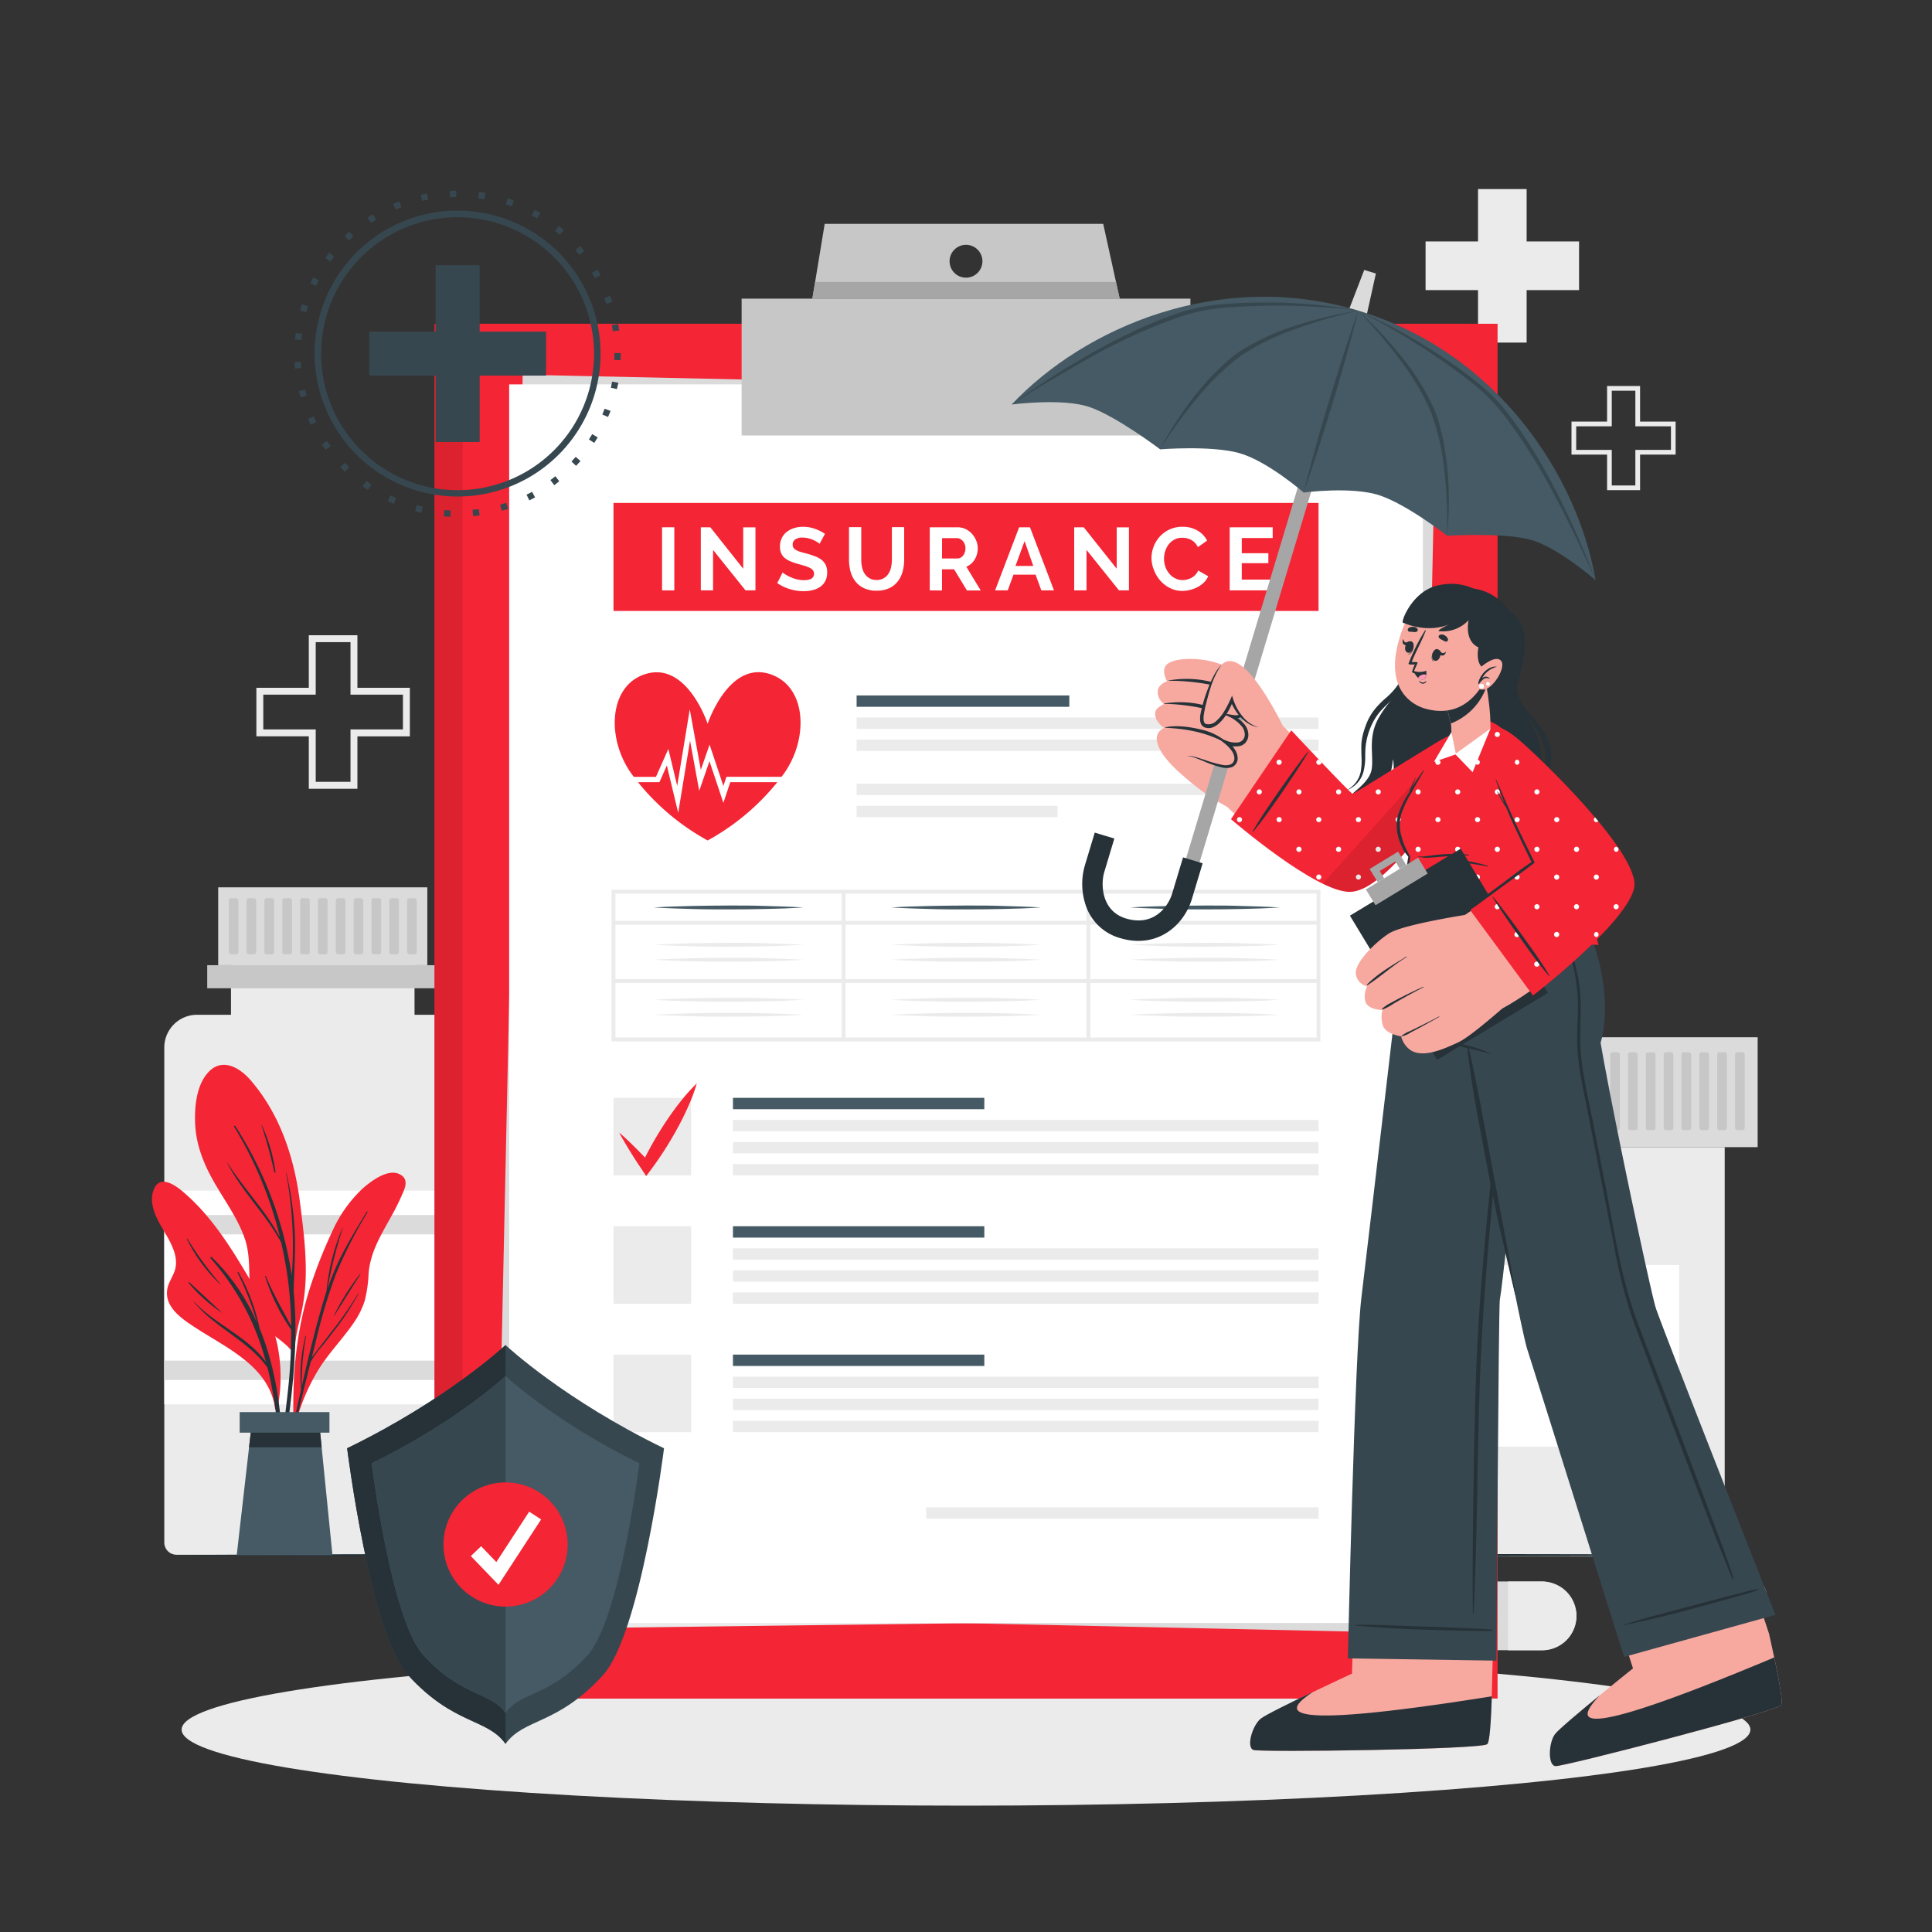 <svg xmlns="http://www.w3.org/2000/svg" viewBox="0 0 500 500"><rect x="0" y="0" width="500" height="500" fill="#333333" stroke="none"/><g id="freepik--background-complete--inject-28"><path d="M92.5,204.13H79.92V190.56H66.35V178H79.92V164.4H92.5V178h13.57v12.58H92.5Zm-10.79-1.79h9V188.77h13.57v-9H90.71V166.19h-9v13.58H68.14v9H81.71Z" style="fill:#ebebeb"></path><path d="M424.45,126.85h-8.54v-9.2H406.7v-8.54h9.21V99.9h8.54v9.21h9.2v8.54h-9.2Zm-7.33-1.21h6.11v-9.21h9.21v-6.1h-9.21v-9.21h-6.11v9.21h-9.2v6.1h9.2Z" style="fill:#ebebeb"></path><polygon points="408.66 62.49 408.66 75.08 395.09 75.08 395.09 88.66 382.51 88.66 382.51 75.08 368.94 75.08 368.94 62.49 382.51 62.49 382.51 48.93 395.09 48.93 395.09 62.49 408.66 62.49" style="fill:#ebebeb"></polygon><rect x="375.74" y="296.88" width="70.62" height="105.93" transform="translate(822.09 699.69) rotate(180)" style="fill:#ebebeb"></rect><rect x="367.21" y="268.44" width="87.67" height="28.44" transform="translate(822.09 565.32) rotate(180)" style="fill:#dbdbdb"></rect><rect x="449.04" y="272.32" width="2.49" height="20.16" rx="0.56" transform="translate(900.56 564.8) rotate(180)" style="fill:#c7c7c7"></rect><rect x="444.42" y="272.32" width="2.49" height="20.16" rx="0.56" transform="translate(891.33 564.8) rotate(180)" style="fill:#c7c7c7"></rect><rect x="439.81" y="272.32" width="2.49" height="20.16" rx="0.56" transform="translate(882.1 564.8) rotate(180)" style="fill:#c7c7c7"></rect><rect x="435.19" y="272.32" width="2.49" height="20.16" rx="0.56" transform="translate(872.87 564.8) rotate(180)" style="fill:#c7c7c7"></rect><rect x="430.57" y="272.32" width="2.49" height="20.16" rx="0.56" transform="translate(863.63 564.8) rotate(180)" style="fill:#c7c7c7"></rect><path d="M426.51,272.32h1.38a.56.56,0,0,1,.56.56v19a.56.56,0,0,1-.56.56h-1.38a.55.55,0,0,1-.55-.55v-19A.56.56,0,0,1,426.51,272.32Z" transform="translate(854.4 564.8) rotate(180)" style="fill:#c7c7c7"></path><rect x="421.34" y="272.32" width="2.49" height="20.16" rx="0.56" transform="translate(845.17 564.8) rotate(180)" style="fill:#c7c7c7"></rect><rect x="416.72" y="272.32" width="2.49" height="20.16" rx="0.56" transform="translate(835.93 564.8) rotate(180)" style="fill:#c7c7c7"></rect><path d="M412.66,272.32H414a.56.56,0,0,1,.56.56v19a.56.56,0,0,1-.56.56h-1.38a.55.55,0,0,1-.55-.55v-19A.56.56,0,0,1,412.66,272.32Z" transform="translate(826.7 564.8) rotate(180)" style="fill:#c7c7c7"></path><rect x="407.49" y="272.32" width="2.49" height="20.16" rx="0.56" transform="translate(817.47 564.8) rotate(180)" style="fill:#c7c7c7"></rect><rect x="402.88" y="272.32" width="2.49" height="20.16" rx="0.56" transform="translate(808.24 564.8) rotate(180)" style="fill:#c7c7c7"></rect><rect x="398.26" y="272.32" width="2.49" height="20.16" rx="0.56" transform="translate(799 564.8) rotate(180)" style="fill:#c7c7c7"></rect><rect x="393.64" y="272.32" width="2.49" height="20.16" rx="0.56" transform="translate(789.77 564.8) rotate(180)" style="fill:#c7c7c7"></rect><rect x="389.03" y="272.32" width="2.49" height="20.16" rx="0.56" transform="translate(780.54 564.8) rotate(180)" style="fill:#c7c7c7"></rect><rect x="384.41" y="272.32" width="2.49" height="20.16" rx="0.56" transform="translate(771.31 564.8) rotate(180)" style="fill:#c7c7c7"></rect><rect x="379.79" y="272.32" width="2.49" height="20.16" rx="0.56" transform="translate(762.07 564.8) rotate(180)" style="fill:#c7c7c7"></rect><rect x="375.18" y="272.32" width="2.49" height="20.16" rx="0.56" transform="translate(752.84 564.8) rotate(180)" style="fill:#c7c7c7"></rect><rect x="370.56" y="272.32" width="2.49" height="20.16" rx="0.56" transform="translate(743.61 564.8) rotate(180)" style="fill:#c7c7c7"></rect><rect x="387.54" y="327.37" width="47.01" height="47.01" transform="translate(822.09 701.75) rotate(180)" style="fill:#fff"></rect><path d="M457.48,414.59v0a8.88,8.88,0,0,0-8.89-8.87H431a8.88,8.88,0,0,0-8.9,8.87v0a8.91,8.91,0,0,0,8.9,8.9h17.61A8.9,8.9,0,0,0,457.48,414.59Z" style="fill:#dbdbdb"></path><path d="M457.48,414.59v0a8.88,8.88,0,0,0-8.89-8.87h-8.82v17.79h8.82A8.9,8.9,0,0,0,457.48,414.59Z" style="fill:#ebebeb"></path><path d="M347.4,400.38v0a8.89,8.89,0,0,0,8.89,8.87H373.9a8.89,8.89,0,0,0,8.9-8.87v0a8.9,8.9,0,0,0-8.9-8.89H356.29A8.9,8.9,0,0,0,347.4,400.38Z" style="fill:#dbdbdb"></path><path d="M347.4,400.38v0a8.89,8.89,0,0,0,8.89,8.87h8.82V391.49h-8.82A8.9,8.9,0,0,0,347.4,400.38Z" style="fill:#ebebeb"></path><path d="M327.41,404h0A8.89,8.89,0,0,0,340,404l12.46-12.46a8.89,8.89,0,0,0,0-12.56v0a8.92,8.92,0,0,0-12.58,0l-12.46,12.46A8.92,8.92,0,0,0,327.41,404Z" style="fill:#dbdbdb"></path><path d="M327.41,404h0A8.89,8.89,0,0,0,340,404l6.24-6.24-12.58-12.58-6.24,6.24A8.92,8.92,0,0,0,327.41,404Z" style="fill:#ebebeb"></path><rect x="372.56" y="409.28" width="35.4" height="17.79" rx="8.89" style="fill:#dbdbdb"></rect><path d="M408,418.17v0a8.88,8.88,0,0,0-8.89-8.87h-8.82v17.79h8.82A8.9,8.9,0,0,0,408,418.17Z" style="fill:#ebebeb"></path><path d="M45.69,262.61h75.69a3.17,3.17,0,0,1,3.17,3.17v128.1a8.48,8.48,0,0,1-8.48,8.48H51a8.48,8.48,0,0,1-8.48-8.48V265.79A3.17,3.17,0,0,1,45.69,262.61Z" transform="translate(167.07 664.98) rotate(180)" style="fill:#ebebeb"></path><rect x="59.79" y="244.88" width="47.5" height="21.76" transform="translate(167.07 511.52) rotate(180)" style="fill:#ebebeb"></rect><rect x="42.52" y="308.14" width="82.03" height="55.31" transform="translate(167.07 671.58) rotate(180)" style="fill:#fff"></rect><rect x="42.52" y="352.13" width="82.03" height="5.01" transform="translate(167.07 709.27) rotate(180)" style="fill:#dbdbdb"></rect><rect x="42.52" y="314.44" width="82.03" height="5.01" transform="translate(167.07 633.89) rotate(180)" style="fill:#dbdbdb"></rect><rect x="56.48" y="229.64" width="54.12" height="20.15" transform="translate(167.07 479.43) rotate(180)" style="fill:#dbdbdb"></rect><rect x="53.64" y="249.79" width="59.8" height="5.97" transform="translate(167.07 505.55) rotate(180)" style="fill:#c7c7c7"></rect><rect x="105.37" y="232.45" width="2.49" height="14.52" rx="0.56" transform="translate(213.23 479.43) rotate(180)" style="fill:#c7c7c7"></rect><rect x="100.76" y="232.45" width="2.49" height="14.52" rx="0.56" transform="translate(204 479.43) rotate(180)" style="fill:#c7c7c7"></rect><path d="M96.7,232.45h1.38a.55.55,0,0,1,.55.55v13.41a.56.56,0,0,1-.56.56H96.7a.56.56,0,0,1-.56-.56V233A.56.56,0,0,1,96.7,232.45Z" transform="translate(194.77 479.43) rotate(180)" style="fill:#c7c7c7"></path><rect x="91.52" y="232.45" width="2.49" height="14.52" rx="0.56" transform="translate(185.54 479.43) rotate(180)" style="fill:#c7c7c7"></rect><rect x="86.91" y="232.45" width="2.49" height="14.52" rx="0.56" transform="translate(176.3 479.43) rotate(180)" style="fill:#c7c7c7"></rect><path d="M82.85,232.45h1.38a.56.56,0,0,1,.56.56v13.41a.56.56,0,0,1-.56.56H82.85a.55.55,0,0,1-.55-.55V233A.56.56,0,0,1,82.85,232.45Z" transform="translate(167.07 479.43) rotate(180)" style="fill:#c7c7c7"></path><rect x="77.68" y="232.45" width="2.49" height="14.52" rx="0.56" transform="translate(157.84 479.43) rotate(180)" style="fill:#c7c7c7"></rect><rect x="73.06" y="232.45" width="2.49" height="14.52" rx="0.56" transform="translate(148.61 479.43) rotate(180)" style="fill:#c7c7c7"></rect><path d="M69,232.45h1.38a.56.56,0,0,1,.56.56v13.41a.56.56,0,0,1-.56.56H69a.55.55,0,0,1-.55-.55V233A.56.56,0,0,1,69,232.45Z" transform="translate(139.37 479.43) rotate(180)" style="fill:#c7c7c7"></path><rect x="63.83" y="232.45" width="2.49" height="14.52" rx="0.56" transform="translate(130.14 479.43) rotate(180)" style="fill:#c7c7c7"></rect><rect x="59.21" y="232.45" width="2.49" height="14.52" rx="0.56" transform="translate(120.91 479.43) rotate(180)" style="fill:#c7c7c7"></rect></g><g id="freepik--Shadow--inject-28"><ellipse cx="250" cy="447.62" rx="203" ry="19.68" style="fill:#ebebeb"></ellipse></g><g id="freepik--Floor--inject-28"><polygon points="36.47 402.48 89.85 402.24 143.23 402.15 250 401.98 356.77 402.15 410.15 402.23 463.53 402.48 410.15 402.72 356.77 402.81 250 402.98 143.23 402.81 89.85 402.72 36.47 402.48" style="fill:#263238"></polygon></g><g id="freepik--Clipboard--inject-28"><rect x="112.43" y="83.79" width="267.86" height="355.79" style="fill:#F42534"></rect><g style="opacity:0.1"><rect x="112.43" y="83.79" width="267.86" height="355.79"></rect></g><rect x="119.71" y="83.79" width="267.86" height="355.79" style="fill:#F42534"></rect><rect x="135.41" y="99.48" width="236.47" height="320.55" transform="translate(-3.29 3.25) rotate(-0.73)" style="fill:#ebebeb"></rect><rect x="89.73" y="141.52" width="320.55" height="236.47" transform="translate(-15.09 504.1) rotate(-88.76)" style="fill:#dbdbdb"></rect><rect x="131.77" y="99.48" width="236.47" height="320.55" style="fill:#fff"></rect><rect x="158.77" y="284.12" width="20.08" height="20.08" style="fill:#ebebeb"></rect><rect x="189.69" y="284.12" width="65.05" height="2.94" style="fill:#455a64"></rect><rect x="189.69" y="289.84" width="151.55" height="2.94" style="fill:#ebebeb"></rect><rect x="189.69" y="295.55" width="151.55" height="2.94" style="fill:#ebebeb"></rect><rect x="189.69" y="301.26" width="151.55" height="2.94" style="fill:#ebebeb"></rect><path d="M160.25,293.12c.74.62,1.44,1.26,2.14,1.92s1.37,1.32,2.06,2c1.35,1.33,2.65,2.71,3.94,4.1l-2.3.15a89.92,89.92,0,0,1,6.25-11c1.16-1.75,2.39-3.47,3.71-5.13a48,48,0,0,1,4.28-4.78,46.48,46.48,0,0,1-2.23,6q-1.29,2.91-2.81,5.67a91.3,91.3,0,0,1-6.8,10.64l-1.26,1.69-1-1.54c-1.07-1.57-2.11-3.15-3.1-4.77-.49-.82-1-1.62-1.47-2.45S160.68,294,160.25,293.12Z" style="fill:#F42534"></path><rect x="158.77" y="317.35" width="20.08" height="20.08" style="fill:#ebebeb"></rect><rect x="189.69" y="317.35" width="65.05" height="2.94" style="fill:#455a64"></rect><rect x="189.69" y="323.06" width="151.55" height="2.94" style="fill:#ebebeb"></rect><rect x="189.69" y="328.77" width="151.55" height="2.94" style="fill:#ebebeb"></rect><rect x="189.69" y="334.48" width="151.55" height="2.94" style="fill:#ebebeb"></rect><rect x="158.77" y="350.57" width="20.08" height="20.08" style="fill:#ebebeb"></rect><rect x="189.69" y="350.57" width="65.05" height="2.94" style="fill:#455a64"></rect><rect x="189.69" y="356.28" width="151.55" height="2.94" style="fill:#ebebeb"></rect><rect x="189.69" y="361.99" width="151.55" height="2.94" style="fill:#ebebeb"></rect><rect x="189.69" y="367.7" width="151.55" height="2.94" style="fill:#ebebeb"></rect><rect x="239.69" y="390.09" width="101.55" height="2.94" style="fill:#ebebeb"></rect><rect x="221.69" y="179.98" width="55.05" height="2.94" style="fill:#455a64"></rect><rect x="221.69" y="185.69" width="119.55" height="2.94" style="fill:#ebebeb"></rect><rect x="221.69" y="191.41" width="119.55" height="2.94" style="fill:#ebebeb"></rect><rect x="221.69" y="202.83" width="119.55" height="2.94" style="fill:#ebebeb"></rect><rect x="221.69" y="208.54" width="51.99" height="2.94" style="fill:#ebebeb"></rect><rect x="158.77" y="130.16" width="182.47" height="27.95" style="fill:#F42534"></rect><path d="M171.34,152.79V136.46h3.17v16.33Z" style="fill:#fff"></path><path d="M184.54,142.32v10.47h-3.17V136.46h2.46l8.51,10.72v-10.7h3.17v16.31h-2.57Z" style="fill:#fff"></path><path d="M212.1,140.74a3.85,3.85,0,0,0-.59-.44,7.61,7.61,0,0,0-1-.54,7.86,7.86,0,0,0-1.32-.45,5.88,5.88,0,0,0-1.45-.18,3.26,3.26,0,0,0-1.95.48,1.59,1.59,0,0,0-.65,1.36,1.37,1.37,0,0,0,.25.84,2.07,2.07,0,0,0,.7.58,5.7,5.7,0,0,0,1.16.46c.47.14,1,.29,1.62.44A20.66,20.66,0,0,1,211,144a5.73,5.73,0,0,1,1.66.92,3.94,3.94,0,0,1,1.05,1.32,4.5,4.5,0,0,1,.36,1.9,4.72,4.72,0,0,1-.49,2.24,4.24,4.24,0,0,1-1.34,1.51,5.83,5.83,0,0,1-1.93.84A10,10,0,0,1,208,153a12.25,12.25,0,0,1-3.63-.55,11.33,11.33,0,0,1-3.22-1.56l1.4-2.74a4.34,4.34,0,0,0,.75.54,13.49,13.49,0,0,0,1.28.67,9.72,9.72,0,0,0,1.63.56,7.54,7.54,0,0,0,1.84.23c1.75,0,2.62-.56,2.62-1.68a1.4,1.4,0,0,0-.3-.9,2.53,2.53,0,0,0-.85-.64,9.31,9.31,0,0,0-1.33-.51l-1.75-.5a15.82,15.82,0,0,1-2-.7,5.54,5.54,0,0,1-1.44-.9,3.25,3.25,0,0,1-.86-1.2,4,4,0,0,1-.29-1.62,5.05,5.05,0,0,1,.46-2.21,4.46,4.46,0,0,1,1.27-1.61,6,6,0,0,1,1.9-1,7.61,7.61,0,0,1,2.32-.34,9.07,9.07,0,0,1,3.18.54,12,12,0,0,1,2.53,1.28Z" style="fill:#fff"></path><path d="M226.81,150.1a3.5,3.5,0,0,0,3.14-1.66,4.79,4.79,0,0,0,.67-1.69,9.82,9.82,0,0,0,.2-2v-8.32H234v8.32a12.38,12.38,0,0,1-.4,3.16,7.2,7.2,0,0,1-1.27,2.57,6,6,0,0,1-2.22,1.75,7.46,7.46,0,0,1-3.24.64,7.28,7.28,0,0,1-3.32-.68,6.08,6.08,0,0,1-2.22-1.79,7.24,7.24,0,0,1-1.24-2.59,12.33,12.33,0,0,1-.37-3.06v-8.32h3.17v8.32a9.2,9.2,0,0,0,.2,2,5,5,0,0,0,.66,1.69,3.68,3.68,0,0,0,1.23,1.19A3.61,3.61,0,0,0,226.81,150.1Z" style="fill:#fff"></path><path d="M240.62,152.79V136.46h7.22a4.7,4.7,0,0,1,2.08.47,5.31,5.31,0,0,1,1.64,1.24,6.2,6.2,0,0,1,1.09,1.75,5.28,5.28,0,0,1,.39,2,5.41,5.41,0,0,1-.8,2.88,4.56,4.56,0,0,1-2.15,1.88l3.73,6.14h-3.57l-3.33-5.48h-3.13v5.48Zm3.17-8.26h4a1.7,1.7,0,0,0,.82-.21,1.93,1.93,0,0,0,.65-.56,3,3,0,0,0,.44-.84,3.47,3.47,0,0,0,.16-1,2.78,2.78,0,0,0-.19-1.06,2.69,2.69,0,0,0-.49-.84,2.2,2.2,0,0,0-.71-.55,1.87,1.87,0,0,0-.82-.2h-3.84Z" style="fill:#fff"></path><path d="M263.75,136.46h2.81l6.21,16.33H269.5L268,148.72h-5.71l-1.49,4.07h-3.27Zm3.66,10-2.25-6.42-2.35,6.42Z" style="fill:#fff"></path><path d="M281.19,142.32v10.47H278V136.46h2.47L289,147.18v-10.7h3.17v16.31h-2.58Z" style="fill:#fff"></path><path d="M298,144.51a8.5,8.5,0,0,1,.54-3,8.11,8.11,0,0,1,1.58-2.61,8,8,0,0,1,2.53-1.86,7.75,7.75,0,0,1,3.4-.71,7.48,7.48,0,0,1,3.9,1,6.32,6.32,0,0,1,2.45,2.58L310,141.61a3.93,3.93,0,0,0-.78-1.16,3.87,3.87,0,0,0-1-.75,4.4,4.4,0,0,0-1.1-.4,5,5,0,0,0-1.13-.13,4.18,4.18,0,0,0-2.08.49,4.58,4.58,0,0,0-1.47,1.25,5.46,5.46,0,0,0-.89,1.75,6.58,6.58,0,0,0-.3,1.94,6.35,6.35,0,0,0,.35,2.08,5.3,5.3,0,0,0,1,1.76,4.84,4.84,0,0,0,1.51,1.22,4.12,4.12,0,0,0,1.95.46,5.23,5.23,0,0,0,1.15-.14,4.28,4.28,0,0,0,1.14-.44,4,4,0,0,0,1-.77,3.55,3.55,0,0,0,.73-1.13l2.6,1.49a4.88,4.88,0,0,1-1.11,1.62,7.17,7.17,0,0,1-1.64,1.19,8.35,8.35,0,0,1-1.94.73,8.48,8.48,0,0,1-2,.26,7,7,0,0,1-3.2-.74,8.31,8.31,0,0,1-2.5-1.92,8.89,8.89,0,0,1-1.63-2.69A8.45,8.45,0,0,1,298,144.51Z" style="fill:#fff"></path><path d="M329.58,150v2.79H318.24V136.46h11.13v2.78h-8v3.93h6.88v2.58h-6.88V150Z" style="fill:#fff"></path><path d="M341.73,269.5H158.27V230.26H341.73Zm-182.46-1H340.73V231.26H159.27Z" style="fill:#ebebeb"></path><rect x="158.77" y="253.39" width="182.47" height="1" style="fill:#ebebeb"></rect><rect x="158.77" y="238.3" width="182.47" height="1" style="fill:#ebebeb"></rect><rect x="217.83" y="230.76" width="1" height="38.25" style="fill:#ebebeb"></rect><rect x="281.17" y="230.76" width="1" height="38.25" style="fill:#ebebeb"></rect><path d="M169.19,234.85c3.22-.2,6.45-.3,9.68-.38s6.45-.1,9.68-.12,6.45,0,9.68.12l4.84.14c1.61.08,3.22.13,4.84.24-1.62.12-3.23.17-4.84.25l-4.84.14c-3.23.09-6.46.1-9.68.11s-6.46,0-9.68-.11S172.41,235.06,169.19,234.85Z" style="fill:#455a64"></path><path d="M230.64,234.85c3.23-.2,6.45-.3,9.68-.38s6.45-.1,9.68-.12,6.45,0,9.68.12l4.84.14c1.61.08,3.23.13,4.84.24-1.61.12-3.23.17-4.84.25l-4.84.14c-3.23.09-6.45.1-9.68.11s-6.45,0-9.68-.11S233.87,235.06,230.64,234.85Z" style="fill:#455a64"></path><path d="M292.47,234.85c3.23-.2,6.46-.3,9.68-.38s6.46-.1,9.68-.12,6.46,0,9.68.12l4.84.14c1.62.08,3.23.13,4.84.24-1.61.12-3.22.17-4.84.25l-4.84.14c-3.22.09-6.45.1-9.68.11s-6.45,0-9.68-.11S295.7,235.06,292.47,234.85Z" style="fill:#455a64"></path><path d="M169.19,244.5c3.22-.2,6.45-.3,9.68-.38s6.45-.1,9.68-.12,6.45,0,9.68.12l4.84.14c1.61.08,3.22.13,4.84.24-1.62.12-3.23.16-4.84.25l-4.84.14c-3.23.09-6.46.1-9.68.11s-6.46,0-9.68-.11S172.41,244.71,169.19,244.5Z" style="fill:#ebebeb"></path><path d="M230.64,244.5c3.23-.2,6.45-.3,9.68-.38s6.45-.1,9.68-.12,6.45,0,9.68.12l4.84.14c1.61.08,3.23.13,4.84.24-1.61.12-3.23.16-4.84.25l-4.84.14c-3.23.09-6.45.1-9.68.11s-6.45,0-9.68-.11S233.87,244.71,230.64,244.5Z" style="fill:#ebebeb"></path><path d="M292.47,244.5c3.23-.2,6.46-.3,9.68-.38s6.46-.1,9.68-.12,6.46,0,9.68.12l4.84.14c1.62.08,3.23.13,4.84.24-1.61.12-3.22.16-4.84.25l-4.84.14c-3.22.09-6.45.1-9.68.11s-6.45,0-9.68-.11S295.7,244.71,292.47,244.5Z" style="fill:#ebebeb"></path><path d="M169.19,248.38c3.22-.2,6.45-.3,9.68-.38s6.45-.11,9.68-.12,6.45,0,9.68.12l4.84.14c1.61.08,3.22.13,4.84.24-1.62.12-3.23.16-4.84.25l-4.84.14c-3.23.09-6.46.1-9.68.11s-6.46,0-9.68-.12S172.41,248.59,169.19,248.38Z" style="fill:#ebebeb"></path><path d="M230.64,248.38c3.23-.2,6.45-.3,9.68-.38s6.45-.11,9.68-.12,6.45,0,9.68.12l4.84.14c1.61.08,3.23.13,4.84.24-1.61.12-3.23.16-4.84.25l-4.84.14c-3.23.09-6.45.1-9.68.11s-6.45,0-9.68-.12S233.87,248.59,230.64,248.38Z" style="fill:#ebebeb"></path><path d="M292.47,248.38c3.23-.2,6.46-.3,9.68-.38s6.46-.11,9.68-.12,6.46,0,9.68.12l4.84.14c1.62.08,3.23.13,4.84.24-1.61.12-3.22.16-4.84.25l-4.84.14c-3.22.09-6.45.1-9.68.11s-6.45,0-9.68-.12S295.7,248.59,292.47,248.38Z" style="fill:#ebebeb"></path><path d="M169.19,258.74c3.22-.2,6.45-.3,9.68-.38s6.45-.1,9.68-.12,6.45,0,9.68.12l4.84.14c1.61.08,3.22.13,4.84.24-1.62.12-3.23.16-4.84.25l-4.84.14c-3.23.09-6.46.1-9.68.11s-6.46,0-9.68-.11S172.41,259,169.19,258.74Z" style="fill:#ebebeb"></path><path d="M230.64,258.74c3.23-.2,6.45-.3,9.68-.38s6.45-.1,9.68-.12,6.45,0,9.68.12l4.84.14c1.61.08,3.23.13,4.84.24-1.61.12-3.23.16-4.84.25l-4.84.14c-3.23.09-6.45.1-9.68.11s-6.45,0-9.68-.11S233.87,259,230.64,258.74Z" style="fill:#ebebeb"></path><path d="M292.47,258.74c3.23-.2,6.46-.3,9.68-.38s6.46-.1,9.68-.12,6.46,0,9.68.12l4.84.14c1.62.08,3.23.13,4.84.24-1.61.12-3.22.16-4.84.25l-4.84.14c-3.22.09-6.45.1-9.68.11s-6.45,0-9.68-.11S295.7,259,292.47,258.74Z" style="fill:#ebebeb"></path><path d="M169.19,262.62c3.22-.2,6.45-.3,9.68-.38s6.45-.11,9.68-.12,6.45,0,9.68.12l4.84.14c1.61.08,3.22.13,4.84.24-1.62.12-3.23.16-4.84.25l-4.84.14c-3.23.09-6.46.1-9.68.11s-6.46,0-9.68-.12S172.41,262.83,169.19,262.62Z" style="fill:#ebebeb"></path><path d="M230.64,262.62c3.23-.2,6.45-.3,9.68-.38s6.45-.11,9.68-.12,6.45,0,9.68.12l4.84.14c1.61.08,3.23.13,4.84.24-1.61.12-3.23.16-4.84.25l-4.84.14c-3.23.09-6.45.1-9.68.11s-6.45,0-9.68-.12S233.87,262.83,230.64,262.62Z" style="fill:#ebebeb"></path><path d="M292.47,262.62c3.23-.2,6.46-.3,9.68-.38s6.46-.11,9.68-.12,6.46,0,9.68.12l4.84.14c1.62.08,3.23.13,4.84.24-1.61.12-3.22.16-4.84.25l-4.84.14c-3.22.09-6.45.1-9.68.11s-6.45,0-9.68-.12S295.7,262.83,292.47,262.62Z" style="fill:#ebebeb"></path><path d="M202.53,200.68a60.53,60.53,0,0,1-19.39,16.83,60.53,60.53,0,0,1-19.39-16.83c-6.82-9-6.48-23.17,3.28-26.23,10.8-3.38,16.11,12.87,16.11,12.87s5.38-16.36,16.11-12.87C209,177.61,209.35,191.65,202.53,200.68Z" style="fill:#F42534"></path><polygon points="175.52 210.37 172.58 198.11 170.66 202.43 158.77 202.43 158.77 201.05 169.76 201.05 172.97 193.82 175.26 203.38 178.51 183.58 181.37 199.24 183.64 192.7 187.21 203.41 188 201.04 207.53 201.04 207.53 202.43 188.99 202.43 187.21 207.78 183.61 197 180.96 204.67 178.58 191.68 175.52 210.37" style="fill:#fff"></polygon><rect x="191.93" y="77.29" width="116.15" height="35.41" style="fill:#c7c7c7"></rect><path d="M285.51,57.93H213.43l-3.19,19.36h79.53ZM250,71.86a4.25,4.25,0,1,1,4.25-4.25A4.25,4.25,0,0,1,250,71.86Z" style="fill:#c7c7c7"></path><polygon points="289.77 77.29 210.24 77.29 210.95 72.96 288.81 72.96 289.77 77.29" style="fill:#a6a6a6"></polygon></g><g id="freepik--Plant--inject-28"><path d="M77.73,341a49.46,49.46,0,0,0-1.59,9c.08.15.07.7,0,.55,0,.5-.77.41-.78-.08,0-.32,0-.64,0-1-1.76-2.18-4.32-3.56-6.38-5.46a11.94,11.94,0,0,1-3.5-5.57c-1.71-5.9-.11-12.16-2.17-18-1.77-5.08-5-9.49-7.66-14.09-2.84-4.87-4.94-10-5.15-15.68-.17-4.36.35-10.17,3.68-13.44,3.52-3.47,7.88-.87,10.58,2.22,7.82,9,11.44,20.32,12.9,31.91.81,6.42,1.65,12.88,1.45,19.35A52.13,52.13,0,0,1,77.73,341Z" style="fill:#F42534"></path><path d="M76.17,352.36A110.35,110.35,0,0,0,76,334.18s0,0,0-.06c.1-4.92.49-9.81.3-14.73a87.58,87.58,0,0,0-2.17-15.8c0-.06-.11,0-.09,0a104.19,104.19,0,0,1,1.71,15.45q.15,4.17-.07,8.33c0,.9-.13,1.81-.19,2.72h0a97.36,97.36,0,0,0-14.62-38.7c-.11-.16-.39,0-.29.18a100.81,100.81,0,0,1,11.9,28.69c-3.76-7-9.44-12.7-13.65-19.39,0,0-.08,0-.07,0,3.79,7.45,10,13.33,14,20.67.69,3,1.26,6,1.68,9.05a101.78,101.78,0,0,1,.91,12.58c-2.29-4.28-4.67-8.38-6.55-12.91,0-.12-.22,0-.18.08a50.61,50.61,0,0,0,6.74,13.79c0,3-.07,5.95-.25,8.92-.47,7.94-1.82,15.77-2.45,23.68a.18.18,0,0,0,.36,0A181.18,181.18,0,0,0,76.17,352.36Z" style="fill:#263238"></path><path d="M67.75,291.15a0,0,0,0,0-.09,0A126,126,0,0,1,71,303.37a.15.15,0,0,0,.3-.05A43.56,43.56,0,0,0,67.75,291.15Z" style="fill:#263238"></path><path d="M104.56,308a61,61,0,0,1-3.33,6.85c-2.61,4.74-5.34,9.09-5.83,14.61a33.93,33.93,0,0,1-1.05,7.31,21.68,21.68,0,0,1-2.92,5.73c-2.83,4.12-6.36,7.67-9,11.95a50.64,50.64,0,0,0-6,14.4c-.06.28-.5.2-.43-.07a.17.17,0,0,0,0-.07.06.06,0,0,1,0-.05c-.42-11.84.53-23.77,4.14-35.11a121.11,121.11,0,0,1,5.73-14.6,34.71,34.71,0,0,1,7.74-11.14c2.21-2,7-5.74,10.12-3.75C105.27,305,105.15,306.47,104.56,308Z" style="fill:#F42534"></path><path d="M92.66,334.79a96.22,96.22,0,0,1-6.87,9.88c-1.15,1.5-2.31,3-3.46,4.48-.54.71-1.14,1.41-1.64,2.17.31-1.24.62-2.49.94-3.73a144.22,144.22,0,0,1,5.27-17.76,120.33,120.33,0,0,1,8.21-16.12c.08-.13-.14-.23-.22-.1-2.5,4.11-5,8.22-7.14,12.56a66.79,66.79,0,0,0-3,7.45,115.26,115.26,0,0,1,4-15.92,0,0,0,1,0-.07,0,54.53,54.53,0,0,0-4.19,16.56v0q-.77,2.31-1.42,4.66c-1.87,6.62-3.5,13.31-5,20a71,71,0,0,1,1.14-13.16c0-.1-.13-.12-.15,0a41.88,41.88,0,0,0-1.15,13.88q-.86,3.83-1.68,7.67c-1.16,5.45-2.59,11-3.27,16.55a.11.11,0,0,0,.22,0c.81-3,1.3-6.08,2-9.1s1.35-6.06,2-9.09c1-4.4,2.11-8.79,3.21-13.18a23.56,23.56,0,0,1,3.21-4.39c1.16-1.48,2.33-3,3.46-4.46a65.4,65.4,0,0,0,5.7-8.82C92.8,334.77,92.7,334.72,92.66,334.79Z" style="fill:#263238"></path><path d="M93.17,329.72a61.67,61.67,0,0,0-6.73,10.7c0,.05,0,.1.08.05,2.26-3.55,4.49-7.13,6.75-10.68C93.31,329.73,93.21,329.67,93.17,329.72Z" style="fill:#263238"></path><path d="M42.78,319.17c1.54,2.65,3.29,5.82,2.63,9-.42,2-1.89,3.64-2.15,5.69-.6,4.52,3.91,7.51,7.17,9.64,8.12,5.34,19.27,10.09,20.75,21,.06.39.72.29.67-.09a.17.17,0,0,0,0-.07s0,0,0-.06a41.81,41.81,0,0,0-.15-16.64A53.23,53.23,0,0,0,65.17,332c-4.89-8.34-10.07-16.89-17.47-23.28-2-1.77-6.24-4.95-7.87-.95S40.9,316,42.78,319.17Z" style="fill:#F42534"></path><path d="M50.22,336.87c5.39,5.83,14,9.1,18.6,15.63a65.38,65.38,0,0,0-14.3-26.84.21.21,0,0,1,.3-.3A53,53,0,0,1,66.5,342.28a74.7,74.7,0,0,0-5-12.86c-.08-.16.15-.3.24-.14a49,49,0,0,1,5.42,14.45c6.11,14.8,6.68,32.15,5.4,47.75,0,.22-.36.23-.35,0,.35-12.29.15-24.8-2.8-36.8-.06-.25-.13-.5-.19-.75-5-7-13.58-10.29-19.06-17C50.07,336.89,50.16,336.8,50.22,336.87Z" style="fill:#263238"></path><path d="M49,331.86c2.83,2.59,5.61,5.25,8.45,7.84,0,0,0,.08,0,.05A41,41,0,0,1,48.8,332C48.71,331.91,48.86,331.75,49,331.86Z" style="fill:#263238"></path><path d="M48.52,320.61A88.7,88.7,0,0,0,57,332.25c0,.05,0,.12-.07.07a40.89,40.89,0,0,1-8.55-11.62C48.32,320.6,48.46,320.51,48.52,320.61Z" style="fill:#263238"></path><polygon points="61.26 402.48 86.04 402.48 82.7 369.14 65.08 369.14 61.26 402.48" style="fill:#455a64"></polygon><polygon points="64.45 374.56 83.25 374.56 82.7 369.14 65.08 369.14 64.45 374.56" style="fill:#263238"></polygon><rect x="62.04" y="365.45" width="23.23" height="5.32" transform="translate(147.3 736.22) rotate(180)" style="fill:#455a64"></rect></g><g id="freepik--Shield--inject-28"><path d="M171.85,374.82s-6,48-15.84,58.76c-11.82,12.95-20.4,11.05-25.17,17.73h0c-4.77-6.69-13.35-4.78-25.18-17.74-9.84-10.79-15.82-58.76-15.82-58.76,25.94-12.59,41-26.71,41-26.71h0C131.31,348.56,146.31,362.43,171.85,374.82Z" style="fill:#37474f"></path><path d="M130.84,348.12V451.31h0c-4.77-6.69-13.35-4.78-25.18-17.74-9.84-10.79-15.82-58.76-15.82-58.76,25.94-12.59,41-26.71,41-26.71Z" style="fill:#263238"></path><path d="M165.48,378.69s-5.06,40.51-13.37,49.63c-10,11-17.25,9.35-21.28,15-4-5.64-11.28-4-21.27-15-8.32-9.12-13.37-49.63-13.37-49.63,21.92-10.65,34.64-22.57,34.64-22.57S143.57,368,165.48,378.69Z" style="fill:#455a64"></path><path d="M96.2,378.69s5.06,40.51,13.38,49.64c10,10.94,17.23,9.34,21.26,15V356.13C130.45,356.5,117.78,368.21,96.2,378.69Z" style="fill:#37474f"></path><circle cx="130.84" cy="399.72" r="16.07" style="fill:#F42534"></circle><polygon points="129.01 410.15 121.85 402.71 124.51 400.16 128.45 404.26 136.95 391.22 140.04 393.23 129.01 410.15" style="fill:#fff"></polygon></g><g id="freepik--Icon--inject-28"><path d="M118.42,128.5a37,37,0,1,1,37-37A37,37,0,0,1,118.42,128.5Zm0-72.28a35.32,35.32,0,1,0,35.32,35.32A35.35,35.35,0,0,0,118.42,56.22Z" style="fill:#37474f"></path><path d="M116.56,133.73c-.56,0-1.12-.06-1.68-.11L115,132c.53.05,1.07.08,1.61.11Zm5.89-.15-.16-1.64c.54-.05,1.08-.11,1.61-.18l.22,1.63C123.57,133.46,123,133.53,122.45,133.58Zm-13.39-.85c-.55-.12-1.09-.26-1.63-.41l.43-1.58c.51.14,1,.27,1.57.38Zm20.83-.54-.45-1.58c.52-.15,1-.3,1.55-.47l.51,1.56C131,131.88,130.43,132,129.89,132.19Zm-28-1.79c-.52-.22-1-.45-1.54-.7l.7-1.48c.49.23,1,.45,1.48.66Zm35.1-.91-.72-1.48c.48-.23,1-.48,1.43-.73l.78,1.44C138,129,137.46,129.25,137,129.49Zm-41.77-2.68c-.47-.31-.93-.63-1.39-1l1-1.34c.44.31.88.62,1.33.92Zm48.23-1.24-1-1.32c.43-.32.86-.65,1.28-1l1,1.29C144.32,124.9,143.88,125.24,143.42,125.57ZM89.27,122.1c-.41-.39-.81-.79-1.2-1.19l1.19-1.15c.37.39.75.77,1.14,1.15Zm59.82-1.54-1.19-1.13c.37-.39.73-.79,1.09-1.19l1.24,1.08C149.86,119.74,149.48,120.16,149.09,120.56Zm-64.81-4.15q-.5-.69-1-1.38l1.36-.92c.3.45.61.89.93,1.33Zm69.51-1.78-1.38-.91c.29-.45.58-.9.86-1.37l1.41.85C154.39,113.68,154.09,114.16,153.79,114.63Zm-73.4-4.71c-.25-.5-.48-1-.7-1.52l1.5-.66c.22.49.44,1,.68,1.46Zm77-2-1.51-.64c.21-.49.41-1,.6-1.5l1.54.57C157.77,106.9,157.56,107.43,157.34,107.94Zm-79.62-5.09c-.15-.54-.29-1.09-.42-1.64l1.6-.37c.12.52.26,1,.4,1.57Zm81.93-2.13-1.61-.35c.12-.53.23-1.06.32-1.59l1.62.29Q159.83,99.91,159.65,100.72ZM76.36,95.4q-.08-.84-.12-1.68l1.65-.08c0,.54.06,1.08.11,1.61Zm84.26-2.18L159,93.16c0-.54,0-1.08,0-1.62v-.17h1.65v.16C160.65,92.1,160.64,92.66,160.62,93.22ZM78,88l-1.63-.15c.05-.56.1-1.11.18-1.67l1.63.21C78.09,86.9,78,87.44,78,88Zm80.61-2.25c-.07-.54-.16-1.07-.26-1.6l1.62-.3c.1.55.19,1.11.27,1.66ZM79.26,80.82l-1.59-.43q.22-.83.48-1.62l1.57.5C79.56,79.78,79.4,80.3,79.26,80.82Zm77.66-2.17c-.17-.51-.35-1-.55-1.52l1.54-.59q.3.79.57,1.59ZM81.8,74l-1.48-.71c.24-.51.5-1,.76-1.51l1.45.78C82.28,73,82,73.51,81.8,74ZM154,72c-.26-.48-.53-.94-.81-1.4l1.41-.85c.29.48.57,1,.84,1.45ZM85.53,67.75l-1.33-1c.33-.46.66-.91,1-1.35l1.29,1C86.17,66.88,85.84,67.31,85.53,67.75ZM149.94,66c-.34-.42-.69-.83-1.05-1.24l1.24-1.08c.37.42.73.84,1.09,1.28ZM90.3,62.26l-1.13-1.18q.6-.59,1.23-1.14l1.09,1.23C91.09,61.52,90.69,61.89,90.3,62.26Zm54.57-1.51c-.41-.35-.83-.69-1.25-1l1-1.29c.44.35.88.71,1.3,1.07ZM96,57.71l-.91-1.37c.46-.31.94-.61,1.42-.9l.85,1.41C96.88,57.13,96.43,57.41,96,57.71Zm43-1.19c-.46-.27-.93-.54-1.41-.79l.78-1.45c.49.26,1,.54,1.47.82Zm-36.58-2.27-.66-1.51,1.56-.64.59,1.54C103.36,53.83,102.86,54,102.37,54.25Zm30-.84-1.53-.53.5-1.56c.54.17,1.07.35,1.6.55ZM109.27,52l-.37-1.6c.55-.12,1.1-.24,1.65-.34l.3,1.61C110.32,51.75,109.79,51.86,109.27,52Zm16.07-.44c-.53-.09-1.06-.17-1.6-.24l.22-1.64c.55.08,1.11.16,1.66.26ZM116.47,51l-.07-1.65c.56,0,1.12,0,1.68,0V51C117.55,51,117,51,116.47,51Z" style="fill:#37474f"></path><polygon points="112.75 114.39 124.14 114.39 124.14 97.21 141.32 97.21 141.32 85.82 124.14 85.82 124.14 68.64 112.75 68.64 112.75 85.82 95.57 85.82 95.57 97.21 112.75 97.21 112.75 114.39" style="fill:#37474f"></polygon></g><g id="freepik--Character--inject-28"><path d="M324.42,452.92c2,.63,58.32-.1,60.45-1.49.81-.51,1.18-8.73,1.35-18.67,0-.11.93-36.72.93-36.72l-36.06.37-1.2,36.72s-21.45,9.93-23.63,11.7S322.44,452.29,324.42,452.92Z" style="fill: rgb(247, 169, 160);"></path><path d="M386.08,439c-.22,6.93-.58,12-1.21,12.4-2.13,1.39-58.48,2.12-60.45,1.49s-.32-6.32,1.84-8.09c1.15-.93,7.66-4.14,13.55-6.95C333.34,442.19,326.39,448.53,386.08,439Z" style="fill:#263238"></path><path d="M342.35,437c.14,0,.22-.08.23-.13Z" style="fill:#F42534"></path><path d="M398.72,233.72s-9.19,95.44-10.57,102.71c-.32,1.65-.86,93.34-.86,93.34l-38.46-.58s1.74-78.88,3.5-93.39,12-102.08,12-102.08Z" style="fill:#37474f"></path><path d="M386.11,421.76a28.63,28.63,0,0,0-3.47-.26l-3.47-.16-6.83-.26-13.9-.49c-2.61-.1-5.22-.1-7.83-.07a.08.08,0,0,0,0,.15c9.22.93,18.53,1.13,27.79,1.35l4,.07a27.88,27.88,0,0,0,3.77-.06C386.31,422,386.25,421.78,386.11,421.76Z" style="fill:#263238"></path><path d="M393.52,237.93c-2.8,23.27-5.61,46.55-7.93,69.87-1.15,11.57-2.23,23.15-2.95,34.76s-1,23.4-1.18,35.12c-.18,13.24-.49,26.49-.28,39.74,0,.12.19.12.2,0,1.15-23.4.82-46.86,2.06-70.26s3.78-46.73,6.36-70c1.44-13,2.79-26.09,4.14-39.14C394,237.74,393.55,237.69,393.52,237.93Z" style="fill:#263238"></path><path d="M402.57,457.07c2.07.15,56.64-13.93,58.37-15.79.67-.69-.92-8.76-3.11-18.46L446.35,388.1,411.41,397l11.21,34.78s-18.48,14.73-20.17,17S400.5,456.93,402.57,457.07Z" style="fill: rgb(247, 169, 160);"></path><path d="M459.18,428.94c1.43,6.79,2.28,11.8,1.77,12.34-1.74,1.85-56.31,15.94-58.37,15.79s-1.81-6.06-.14-8.29c.9-1.18,6.46-5.84,11.52-10C408.7,444.53,403.45,452.34,459.18,428.94Z" style="fill:#263238"></path><path d="M420.31,428.81l39.18-10.89s-29.39-74.42-31-79.52c-1.19-3.7-10.86-48.84-14.26-68.57,0,0,5.08-14.39-6.29-36.14H364.33s1.63,22.55,6.87,35.67a40.12,40.12,0,0,1,8.51,1.65s13.49,71.73,15.54,78.17C399.69,363.11,420.31,428.81,420.31,428.81Z" style="fill:#37474f"></path><path d="M387.65,309.93,383,285c-.44-2.35-.93-4.69-1.42-7s-.9-4.7-1.57-7a.14.14,0,0,0-.27,0c.12,2.12.52,4.24.8,6.35s.58,4.1.93,6.14c.72,4.19,1.5,8.38,2.29,12.55,1.59,8.34,3.17,16.71,5.11,25,1.09,4.65,2.11,9.32,3.27,14,0,.1.16.05.15,0C390.8,326.59,389.23,318.26,387.65,309.93Z" style="fill:#263238"></path><path d="M378.48,261.75c.58-1.45.11-3.12-.15-4.6-.34-1.87-.67-3.74-1-5.61-.78-4.22-1.64-8.42-2.54-12.62,0,0-.08,0-.08,0q.62,5,1.35,10c.49,3.36,1.14,6.72,1.55,10.09.14,1.09,0,3.24-1.54,3.25-1.33,0-2.14-2-2.56-3a47.29,47.29,0,0,1-2.44-9.24c-.77-3.71-1.4-7.45-2.05-11.18,0-.13-.23-.09-.22,0A108,108,0,0,0,370.1,250c.56,3.49,1.11,7.16,2.58,10.4.55,1.22,1.32,2.72,2.73,3.1a2.52,2.52,0,0,0,.6.07c.13,1.12.29,2.22.52,3.32a23.49,23.49,0,0,0,.89,3.39.13.13,0,0,0,.26,0h0a24.59,24.59,0,0,0-.5-3.41,33.49,33.49,0,0,0-.83-3.28A2.86,2.86,0,0,0,378.48,261.75Z" style="fill:#263238"></path><path d="M385.78,272.64a34.79,34.79,0,0,0-6.91-2.29,47,47,0,0,0-7-1c-.09,0-.11.14,0,.15,2.33.36,11.54,2.63,13.85,3.2C385.8,272.76,385.84,272.67,385.78,272.64Z" style="fill:#263238"></path><path d="M442.6,391.78q-3.12-8.31-6.26-16.62c-4.14-11-8.41-21.91-12.53-32.89s-5.82-22.39-8-33.74c-1.14-5.78-2.26-11.57-3.4-17.35s-2.5-11.47-3.17-17.27.19-11.37-.31-17.05a42.42,42.42,0,0,0-4-14.62,38.33,38.33,0,0,0-1.84-3.4.12.12,0,0,0-.2.12,45.56,45.56,0,0,1,5.46,23.24c-.08,2.87-.28,5.73-.14,8.6.27,5.73,1.6,11.38,2.7,17s2.25,11.45,3.38,17.18,2.28,11.56,3.41,17.35A130.54,130.54,0,0,0,421.72,339c1.83,5.46,4,10.82,6,16.21s4.19,11.07,6.31,16.59c4.21,11,8.34,22.05,12.74,33,.52,1.28,1,2.54,1.59,3.79.08.17.34,0,.29-.13C446.87,402.82,444.68,397.31,442.6,391.78Z" style="fill:#263238"></path><path d="M454.8,411.26a28.72,28.72,0,0,0-3.4.76l-3.37.86c-2.2.58-4.41,1.14-6.61,1.73L428,418.18c-2.53.67-5,1.42-7.52,2.2a.08.08,0,0,0,0,.15c9.09-1.78,18.06-4.3,27-6.78,1.28-.35,2.55-.72,3.82-1.09a29.38,29.38,0,0,0,3.59-1.14C455.06,411.45,454.94,411.24,454.8,411.26Z" style="fill:#263238"></path><path d="M350.07,205.87l6,1.48a18.87,18.87,0,0,0,4.38-10.64c.09-.89,1,4.56-1.33,11.4,6.33,1.56,14.94,3.68,22.48,5.47.8-2.92,1.68-5.59,1.68-5.59a34.3,34.3,0,0,0,0,6l3,.71a118.51,118.51,0,0,1,3.35-12.45,41.25,41.25,0,0,0,.94,13.44c4.8,1.08,8,1.7,7.83,1.43-5.42-9.94,1-13.56.52-21.35-.53-9.34-7.8-12.42-6.11-19,1.36-5.33,4.19-14.93-2.13-18.52a13.39,13.39,0,0,0-13.59-5.86c-11.63,1.73-11.06,19.24-12.54,22.44-2.11,4.58-4.77,5.77-7.7,10.88S355.54,195.14,355,199,348.87,205.59,350.07,205.87Z" style="fill:#263238"></path><path d="M398.83,216a19.35,19.35,0,0,1-1.28-5.22,10,10,0,0,1,1.13-5,52.92,52.92,0,0,0,2.07-5.11,14.33,14.33,0,0,0,.69-5.65,12.66,12.66,0,0,0-1.83-5.41,33.85,33.85,0,0,0-3.35-4.41,20.42,20.42,0,0,1-3-4.38,9.8,9.8,0,0,1-.86-5.23,9.25,9.25,0,0,0,.24,5.48,18.47,18.47,0,0,0,2.8,4.79,41.54,41.54,0,0,1,3,4.42,12,12,0,0,1,1.55,4.87,14.18,14.18,0,0,1-.61,5.11c-.48,1.7-1.18,3.36-1.81,5.09a18.27,18.27,0,0,0-.78,2.7,8.08,8.08,0,0,0,0,2.86A15.81,15.81,0,0,0,398.83,216Z" style="fill:#263238"></path><path d="M369.62,157.21a28.3,28.3,0,0,0-2.88,6.09c-.75,2.12-1.4,4.27-2,6.42l-.95,3.2a16.87,16.87,0,0,1-1.18,3,18.16,18.16,0,0,1-4.16,4.9A24.48,24.48,0,0,0,356,183.3a15.44,15.44,0,0,0-1.91,2.94,24,24,0,0,0-1.21,3.25,14.22,14.22,0,0,0-.57,3.43c0,1.16,0,2.29.07,3.39a17.74,17.74,0,0,1-.2,3.26,6.84,6.84,0,0,1-3.87,5,7,7,0,0,0,4.55-4.81,17.06,17.06,0,0,0,.46-3.4c0-1.14,0-2.25.12-3.32a17.82,17.82,0,0,1,1.89-6.14,15.11,15.11,0,0,1,1.77-2.65,25,25,0,0,1,2.28-2.33c.81-.76,1.65-1.54,2.42-2.42a14.5,14.5,0,0,0,2-2.91,18.84,18.84,0,0,0,1.17-3.27c.31-1.09.57-2.18.83-3.27.53-2.17,1-4.35,1.62-6.5A32.88,32.88,0,0,1,369.62,157.21Z" style="fill:#263238"></path><path d="M380.42,197.12c-6.47,8.9-20.77,31.71-31.74,32.53-8.85.66-27.62-17.38-32.52-22.24-3.19-3.17,12.39-22.73,15.85-19.56,4.45,4.1,15.41,18.67,17.76,18.67,1.3,0,9.14-4.72,24.34-14.91C380,187.65,384.28,191.81,380.42,197.12Z" style="fill: rgb(247, 169, 160);"></path><path d="M304.32,198.55c3.12,4.35,13,10.74,16,11.36s14.4-15.8,13.46-18.77-12.6-16.8-17.86-18.27S301.08,194.05,304.32,198.55Z" style="fill: rgb(247, 169, 160);"></path><rect x="326.03" y="88.11" width="3.64" height="141.96" transform="translate(595.9 405.94) rotate(-163.24)" style="fill:#a6a6a6"></rect><polygon points="347.96 83.11 353.01 84.64 356.08 70.78 353.06 69.87 347.96 83.11" style="fill:#dbdbdb"></polygon><path d="M289.9,242.78c9.34,2.81,16.41-3,18.57-10.16l2.77-9.2-5.07-1.53-2.77,9.2c-1,3.48-4.75,8.79-12,6.61-6.4-1.92-6.55-8.91-5.62-12l2.61-8.69-5.07-1.53-2.62,8.7a17.21,17.21,0,0,0,.25,10A13.08,13.08,0,0,0,289.9,242.78Z" style="fill:#263238"></path><path d="M261.81,104.69s13-1.72,20,.6,18.44,11,18.44,11,13.06-1.05,20.36.94,16.78,10.24,16.78,10.24,12.48-1.66,19.65.73,17.48,10.45,17.48,10.45,14.3-.88,21.44,1,17,10.53,17,10.53c-4.69-27-25.39-58.94-61.41-69.78S280.59,84.79,261.81,104.69Z" style="fill:#455a64"></path><path d="M261.81,104.69c3.35-2.18,6.74-4.3,10.19-6.33s6.89-4,10.4-6a145.67,145.67,0,0,1,21.73-9.93,47.53,47.53,0,0,1,11.54-2.67c4-.4,8-.54,11.94-.64s8,0,12,.22,8,.52,11.94,1a139.79,139.79,0,0,0-23.92-2.06c-4,0-8,.14-12,.5a48,48,0,0,0-11.79,2.63,107.33,107.33,0,0,0-11.12,4.65c-3.62,1.73-7.19,3.57-10.66,5.58A218.79,218.79,0,0,0,261.81,104.69Z" style="fill:#37474f"></path><path d="M300.24,116.26c1.44-2.31,2.94-4.57,4.55-6.75s3.23-4.36,5-6.43a62.93,62.93,0,0,1,11.6-11.18,63.91,63.91,0,0,1,14.55-7c2.54-.92,5.13-1.74,7.74-2.48s5.23-1.43,7.88-2a100.21,100.21,0,0,0-15.89,3.75A60.8,60.8,0,0,0,320.77,91a28.81,28.81,0,0,0-3.25,2.56c-1,.9-2,1.86-3,2.82a75.18,75.18,0,0,0-5.42,6.15A88.9,88.9,0,0,0,300.24,116.26Z" style="fill:#37474f"></path><path d="M337.37,127.44c1.39-3.86,2.67-7.75,3.93-11.64s2.44-7.82,3.66-11.72,2.32-7.85,3.42-11.79L350,86.36c.51-2,1.05-4,1.52-6-.7,1.92-1.34,3.87-2,5.8l-1.91,5.84c-1.26,3.89-2.43,7.82-3.65,11.72s-2.33,7.85-3.43,11.8S338.34,123.46,337.37,127.44Z" style="fill:#37474f"></path><path d="M412.94,150.19a219.07,219.07,0,0,0-9.68-22c-1.79-3.58-3.74-7.09-5.8-10.53a106.51,106.51,0,0,0-6.71-10A47.66,47.66,0,0,0,382.37,99q-4.71-3.76-9.75-7.06a140.73,140.73,0,0,0-21.09-11.49q5.39,2.66,10.53,5.74t10.1,6.43c3.27,2.28,6.52,4.6,9.6,7.13a47.47,47.47,0,0,1,8.15,8.6,143.85,143.85,0,0,1,12.63,20.28c1.89,3.52,3.68,7.09,5.4,10.7S411.34,146.52,412.94,150.19Z" style="fill:#37474f"></path><path d="M374.5,138.62a88.08,88.08,0,0,0,.16-16.32,71.71,71.71,0,0,0-1.12-8.12c-.27-1.34-.56-2.68-.93-4a28.66,28.66,0,0,0-1.29-3.93,61.06,61.06,0,0,0-8.61-13.94,99.91,99.91,0,0,0-11.18-11.9c1.88,2,3.7,4,5.45,6.06s3.47,4.16,5.09,6.33a64.11,64.11,0,0,1,8.27,13.85,62.86,62.86,0,0,1,3.51,15.73c.31,2.68.49,5.39.59,8.1S374.58,135.9,374.5,138.62Z" style="fill:#37474f"></path><path d="M320.58,175.81c.93,2.68-2.76,2.23-2.76,2.23s5.16,1.93,5,5.06-4.56,2.33-4.88,2.28c.27.1,5,2,4.53,5.13s-4.8,1.8-5.08,1.7c.23.18,3.17,2.6,2.3,4.9-1.51,4-9.22-2-12.61-1.42,0,0,.32,5.85.3,6,0,0-7.45-5.53-8-10.14a3,3,0,0,1,1.93-3.17s-2.6-1.51-2.33-4c.14-1.28,2.31-2.18,2.31-2.18a3.74,3.74,0,0,1-1.66-3.5c.3-1.75,2.42-2.39,2.42-2.39s-1.37-2.15-.48-3.84C303.41,169.09,318.6,170.07,320.58,175.81Z" style="fill: rgb(247, 169, 160);"></path><path d="M302.44,176.19a0,0,0,0,1,0-.08A26.41,26.41,0,0,1,318,178.05c.15.07.1.35-.09.3A54.07,54.07,0,0,0,302.44,176.19Z" style="fill:#263238"></path><path d="M301.28,182.19c-.06,0-.06-.1,0-.11a24.79,24.79,0,0,1,16.88,3.17c.17.11.22.38,0,.27C314.63,183.62,306.2,182.09,301.28,182.19Z" style="fill:#263238"></path><path d="M317.71,192.56c-5-2.92-10.4-3.95-16.11-4.21-.08,0-.07-.11,0-.12,2.83-.64,6.45-.09,9.24.57a15.28,15.28,0,0,1,7,3.59C317.89,192.46,317.81,192.62,317.71,192.56Z" style="fill:#263238"></path><path d="M317.82,178a17.86,17.86,0,0,1,2.72,1.64,5.74,5.74,0,0,1,2,2.29,2,2,0,0,1,0,1.37,2.75,2.75,0,0,1-.8,1.15,3.39,3.39,0,0,1-2.7.58l-2.3-.39,2,1.16a9.57,9.57,0,0,1,2.4,1.93,3.38,3.38,0,0,1,1,2.6,2,2,0,0,1-1.66,1.8,6,6,0,0,1-2.93-.38l-2.59-.95,2.13,1.73a8.88,8.88,0,0,1,1.58,1.66,3.64,3.64,0,0,1,.79,2,1.74,1.74,0,0,1-.9,1.61,3.79,3.79,0,0,1-2.16.16,29.79,29.79,0,0,1-4.6-1.29c-.77-.25-1.54-.5-2.32-.72a5.81,5.81,0,0,0-2.41-.27,6.13,6.13,0,0,1,2.34.49c.76.27,1.5.58,2.24.89a26.63,26.63,0,0,0,4.64,1.56,4.55,4.55,0,0,0,2.6-.11,2.5,2.5,0,0,0,1.42-2.33,4.49,4.49,0,0,0-.92-2.47,9.59,9.59,0,0,0-1.73-1.87l-.46.79a6.72,6.72,0,0,0,3.45.48,2.8,2.8,0,0,0,1.68-.9,3.25,3.25,0,0,0,.74-1.74,4.32,4.32,0,0,0-1.26-3.29,10.39,10.39,0,0,0-2.68-2.08l-.27.77a4.07,4.07,0,0,0,3.3-.88,3.56,3.56,0,0,0,.92-1.49,2.48,2.48,0,0,0-.13-1.74,6,6,0,0,0-2.3-2.33A15,15,0,0,0,317.82,178Z" style="fill:#263238"></path><path d="M333.08,190.09s-11.53-25.38-17.46-17.47c-1.77,2.35-6.2,14.11-3.86,15,3,1.21,5.8-3.35,7.08-6.49,0,0,2.54,7.38,8.21,7.14A10,10,0,0,1,333.08,190.09Z" style="fill: rgb(247, 169, 160);"></path><path d="M316.15,172a12.22,12.22,0,0,0-2,2.82,26.56,26.56,0,0,0-1.44,3.17,40.71,40.71,0,0,0-2,6.67,6.61,6.61,0,0,0-.11,1.85,2.6,2.6,0,0,0,.32,1,1.57,1.57,0,0,0,.38.45,2,2,0,0,0,.49.3,3,3,0,0,0,2,0,5.52,5.52,0,0,0,1.63-1,10.67,10.67,0,0,0,2.23-2.81,23,23,0,0,0,1.52-3.17l-.75,0a13.32,13.32,0,0,0,1.19,2.39,12.53,12.53,0,0,0,1.6,2.1,8.83,8.83,0,0,0,2.08,1.62,6.69,6.69,0,0,0,2.47.83,7.67,7.67,0,0,1-2.32-1.07,9.45,9.45,0,0,1-1.85-1.72,13.49,13.49,0,0,1-1.42-2.09,14.6,14.6,0,0,1-1-2.31l-.31-1-.44,1a25.2,25.2,0,0,1-1.56,3,10.28,10.28,0,0,1-2.07,2.54,2.85,2.85,0,0,1-2.67.8c-.75-.24-.71-1.5-.55-2.56a32.24,32.24,0,0,1,.72-3.32c.29-1.11.58-2.22.94-3.3A22,22,0,0,1,316.15,172Z" style="fill:#263238"></path><path d="M334.18,189l-15.61,23s21.86,18.89,30.76,18.82,22-20.13,28.72-28.77c7.09-9.15,5.4-17-6.09-10s-21.44,13.3-21.9,13.38S334.18,189,334.18,189Z" style="fill:#F42534"></path><path d="M377.91,190.08a.67.67,0,0,1-1.33,0,.59.59,0,0,1,.07-.29,9.88,9.88,0,0,1,1-.26A.67.67,0,0,1,377.91,190.08Zm-52,14.2a.66.66,0,1,0,0,1.32.66.66,0,1,0,0-1.32Zm10.26,0a.66.66,0,1,0,.66.66A.66.66,0,0,0,336.21,204.28Zm10.26,0a.66.66,0,1,0,.66.66A.66.66,0,0,0,346.47,204.28Zm10.26,0a.66.66,0,1,0,.66.66A.66.66,0,0,0,356.73,204.28Zm10.25,0a.66.66,0,0,0,0,1.32.66.66,0,1,0,0-1.32Zm-35.9-7.68a.67.67,0,1,0,.66.67A.66.66,0,0,0,331.08,196.6Zm10.3,0h0a.67.67,0,1,0,.66.67h0Zm30.73,0a.67.67,0,1,0,.67.67A.67.67,0,0,0,372.11,196.6Zm-51.29,14.86a.66.66,0,1,0,.66.66A.66.66,0,0,0,320.82,211.46Zm15.39,7.67a.67.67,0,1,0,.66.66A.67.67,0,0,0,336.21,219.13Zm10.26,0a.67.67,0,1,0,.66.66A.67.67,0,0,0,346.47,219.13Zm10.26,0a.67.67,0,1,0,.66.66A.67.67,0,0,0,356.73,219.13Zm-25.65-7.67a.66.66,0,1,0,.66.66A.66.66,0,0,0,331.08,211.46Zm10.26,0a.66.66,0,1,0,0,1.32.66.66,0,1,0,0-1.32Zm10.26,0a.66.66,0,1,0,0,1.32.66.66,0,0,0,0-1.32Zm10.25,0a.66.66,0,1,0,.67.66A.67.67,0,0,0,361.85,211.46Zm-20.51,14.86a.66.66,0,1,0,.66.66A.66.66,0,0,0,341.34,226.32Zm10.26,0a.66.66,0,1,0,.66.66A.66.66,0,0,0,351.6,226.32Z" style="fill:#fff"></path><path d="M331.79,205.07c1.19-1.71,5.83-8.61,6.78-10.43,0-.06-.06-.1-.1-.06-1.38,1.55-6.22,8.36-7.41,10.08-2.36,3.43-4.8,6.86-6.85,10.5,0,.08.07.16.12.1C327,212,329.4,208.52,331.79,205.07Z" style="fill:#263238"></path><path d="M378.05,202c-6.7,8.64-19.83,28.71-28.72,28.77a17.3,17.3,0,0,1-6.95-2.09l35.14-39.16C383.78,188.12,383.77,194.64,378.05,202Z" style="opacity:0.1"></path><path d="M362.09,242.73l51.63,1.8s-12.81-43.11-23.57-54.6c-4.89-5.23-9.67-4.43-13.73-1.07-1,.84-13.55,16.76-14.61,22.31-.94,4.9,3,10.34,3,10.34Z" style="fill:#F42534"></path><path d="M380.09,221.19a44.06,44.06,0,0,0-6.6-.11c-1.09.08-2.17.21-3.26.36l-1.62.18a6.53,6.53,0,0,1-1.71,0,0,0,0,0,0,0,.08,12.4,12.4,0,0,0,1.6.26,11.6,11.6,0,0,0,1.56,0c1.11-.07,2.22-.19,3.32-.27,2.24-.16,4.47-.32,6.72-.32C380.19,221.37,380.19,221.2,380.09,221.19Z" style="fill:#263238"></path><path d="M385.08,224.07a48.61,48.61,0,0,0-5.31-1.23c-.9-.15-1.79-.25-2.7-.32-.43,0-.87-.07-1.3-.09s-1,0-1.43,0c0,0-.07.07,0,.08.45,0,.89.16,1.34.23l1.34.21c.9.14,1.79.29,2.69.42,1.79.26,3.58.54,5.36.87C385.15,224.24,385.17,224.1,385.08,224.07Z" style="fill:#263238"></path><path d="M377.91,190.08a.67.67,0,1,1-.67-.66A.66.66,0,0,1,377.91,190.08Zm9.59-.66a.66.66,0,0,0,0,1.32.66.66,0,0,0,0-1.32ZM367,204.28a.66.66,0,0,0,0,1.32.66.66,0,1,0,0-1.32Zm10.26,0a.66.66,0,0,0,0,1.32.66.66,0,1,0,0-1.32Zm10.26,0a.66.66,0,1,0,.66.66A.66.66,0,0,0,387.5,204.28Zm10.26,0a.66.66,0,1,0,.66.66A.65.65,0,0,0,397.76,204.28Zm-25.65-7.68a.67.67,0,1,0,.67.67A.67.67,0,0,0,372.11,196.6Zm10.26,0a.67.67,0,0,0,0,1.33.67.67,0,0,0,0-1.33Zm10.26,0a.67.67,0,0,0,0,1.33.67.67,0,0,0,0-1.33ZM367,219.13a.67.67,0,1,0,.67.66A.67.67,0,0,0,367,219.13Zm10.26,0a.67.67,0,1,0,.67.66A.67.67,0,0,0,377.24,219.13Zm10.26,0a.67.67,0,1,0,.66.66A.67.67,0,0,0,387.5,219.13Zm10.26,0a.67.67,0,1,0,.66.66A.66.66,0,0,0,397.76,219.13Zm-35.91-7.67h-.09a8,8,0,0,0-.09,1.28.52.52,0,0,0,.18,0,.66.66,0,1,0,0-1.32Zm10.26,0a.66.66,0,1,0,.67.66A.67.67,0,0,0,372.11,211.46Zm10.26,0a.66.66,0,0,0,0,1.32.66.66,0,0,0,0-1.32Zm10.26,0a.66.66,0,1,0,0,1.32.66.66,0,1,0,0-1.32Zm9.61.55a.37.37,0,0,0,0,.11.65.65,0,0,0,.28.54C402.41,212.45,402.33,212.23,402.24,212ZM367,234a.66.66,0,1,0,.67.66A.67.67,0,0,0,367,234Zm10.26,0a.66.66,0,1,0,.67.66A.67.67,0,0,0,377.24,234Zm10.26,0a.66.66,0,0,0,0,1.32.66.66,0,1,0,0-1.32Zm10.26,0a.66.66,0,1,0,.66.66A.66.66,0,0,0,397.76,234ZM408,234a.66.66,0,1,0,.66.66A.66.66,0,0,0,408,234Zm-35.91-7.67a.66.66,0,0,0,0,1.32.66.66,0,1,0,0-1.32Zm10.26,0a.66.66,0,1,0,.66.66A.66.66,0,0,0,382.37,226.32Zm10.26,0a.66.66,0,1,0,.66.66A.66.66,0,0,0,392.63,226.32Zm10.26,0a.66.66,0,1,0,.66.66A.65.65,0,0,0,402.89,226.32Zm-40.62,15-.14,1.12a.68.68,0,0,0,.39-.61A.65.65,0,0,0,362.27,241.32Zm9.84-.15a.67.67,0,1,0,.67.66A.67.67,0,0,0,372.11,241.17Zm10.26,0a.67.67,0,1,0,.66.66A.67.67,0,0,0,382.37,241.17Zm10.26,0a.67.67,0,1,0,.66.66A.67.67,0,0,0,392.63,241.17Zm10.26,0a.67.67,0,1,0,.66.66A.66.66,0,0,0,402.89,241.17Zm9.84.15a.66.66,0,0,0-.24.51.67.67,0,0,0,.61.67C413,242.15,412.87,241.75,412.73,241.32Z" style="fill:#fff"></path><path d="M368.35,199.43a53.87,53.87,0,0,0-3.05,4.6c.39-.9.75-1.8,1.06-2.72,0,0,0-.06-.06,0-.33.66-.66,1.31-.94,2s-.49,1.22-.71,1.83l0,0A24.49,24.49,0,0,0,361.8,211a11.28,11.28,0,0,0,.12,5.74A13.91,13.91,0,0,0,363,219.5a8.81,8.81,0,0,0,1.47,2.2c-.34,2-.57,4-.83,5.94a47.23,47.23,0,0,0-.6,5.82c0,.12.17.13.21,0l.12-.42s0,0,0-.06c.43-1.79.61-3.65.86-5.46s.73-5.8.73-5.82-.9-1.65-1.25-2.39a17,17,0,0,1-1-2.84,10.66,10.66,0,0,1-.11-5.63,26.61,26.61,0,0,1,2.65-5.67c1.06-1.9,2.15-3.79,3.25-5.67C368.51,199.45,368.4,199.36,368.35,199.43Z" style="fill:#263238"></path><rect x="356.1" y="224.76" width="33.33" height="43.39" transform="matrix(0.86, -0.52, 0.52, 0.86, -73.76, 228.85)" style="fill:#263238"></rect><rect x="353.59" y="225.72" width="15.8" height="4.79" transform="translate(788.87 235.39) rotate(148.72)" style="fill:#a6a6a6"></rect><polygon points="356.56 228.31 358.22 227.3 357.07 225.41 361.12 222.96 362.26 224.84 363.92 223.84 361.83 220.4 354.45 224.89 356.56 228.31" style="fill:#a6a6a6"></polygon><path d="M390.9,190.45c11.56,9.57,35,33.19,30.92,40.67-6.63,12.3-26.36,26.38-32.76,29.72-2.79,1.45-18-17.52-15.64-19.9,2.86-2.85,24.57-15.85,24-17.84-.32-1.12-5.12-10-10.16-21.72C381.43,187.81,385.39,185.9,390.9,190.45Z" style="fill: rgb(247, 169, 160);"></path><path d="M350.87,252a3.85,3.85,0,0,0,2.94,3.27,5.72,5.72,0,0,0-.48,3.86c.63,2.26,4.46,2.27,4.46,2.27a7,7,0,0,0,.14,4.14c.82,2.11,4.69,2.67,4.69,2.67a6.16,6.16,0,0,0,2.42,3.56c3.32,2.17,8.81-.38,12.32-2s12-9.37,13.73-10.69l-10-22.6s-17.75,2.64-21.61,5.09C356.25,243.61,350.61,249,350.87,252Z" style="fill: rgb(247, 169, 160);"></path><path d="M353.8,254.79c2.93-3,6.6-5,10.14-7.21.08-.05.16.07.08.12-3.55,2.14-6.63,5-10.09,7.25A.1.1,0,0,1,353.8,254.79Z" style="fill:#263238"></path><path d="M357.73,261a11.06,11.06,0,0,1,2.41-1.56c.89-.49,1.79-1,2.7-1.43q2.71-1.39,5.51-2.64c.08,0,.15.08.07.12-1.81.93-3.6,1.88-5.36,2.88-.89.51-1.77,1-2.64,1.53a13.42,13.42,0,0,1-2.54,1.34A.15.15,0,0,1,357.73,261Z" style="fill:#263238"></path><path d="M362.69,268.12a7.71,7.71,0,0,1,2.25-1.29c.83-.4,1.67-.81,2.5-1.23,1.66-.83,3.32-1.65,4.95-2.54.08,0,.16.08.07.12-1.65.91-3.29,1.84-4.95,2.74l-2.45,1.3a7.23,7.23,0,0,1-2.33,1S362.66,268.15,362.69,268.12Z" style="fill:#263238"></path><path d="M380.39,235.42l16.35,22.22s23.8-18.31,26.15-27.69c2.11-8.42-24.37-34-30.23-38.86s-10.49-4.74-7.56,5,11.48,26.69,11.55,27S380.39,235.42,380.39,235.42Z" style="fill:#F42534"></path><path d="M388.16,190.08a.66.66,0,1,1-1.32,0,.66.66,0,0,1,1.32,0Zm9.6,14.2a.66.66,0,1,0,.66.66A.65.65,0,0,0,397.76,204.28Zm-5.13-7.68a.67.67,0,0,0,0,1.33.67.67,0,0,0,0-1.33Zm5.13,22.53a.67.67,0,1,0,.66.66A.66.66,0,0,0,397.76,219.13Zm10.26,0a.67.67,0,1,0,.66.66A.66.66,0,0,0,408,219.13Zm10.26,0a.67.67,0,0,0,0,1.33.67.67,0,0,0,0-1.33Zm-25.65-7.67a.66.66,0,1,0,0,1.32.66.66,0,1,0,0-1.32Zm10.26,0a.66.66,0,1,0,.66.66A.66.66,0,0,0,402.89,211.46Zm10.76,1.09a.66.66,0,0,1-1.16-.43.65.65,0,0,1,.33-.57ZM387.5,234a.66.66,0,0,0,0,1.32.66.66,0,1,0,0-1.32Zm10.26,0a.66.66,0,1,0,.66.66A.66.66,0,0,0,397.76,234ZM408,234a.66.66,0,1,0,.66.66A.66.66,0,0,0,408,234Zm10.26,0a.66.66,0,1,0,.66.66A.66.66,0,0,0,418.28,234Zm-25.65-7.67a.66.66,0,1,0,.66.66A.66.66,0,0,0,392.63,226.32Zm10.26,0a.66.66,0,1,0,.66.66A.65.65,0,0,0,402.89,226.32Zm10.26,0a.66.66,0,1,0,0,1.32.66.66,0,1,0,0-1.32Zm-15.39,22.52a.67.67,0,1,0,.66.67A.66.66,0,0,0,397.76,248.84Zm-5.13-7.67a.67.67,0,1,0,.66.66A.67.67,0,0,0,392.63,241.17Zm10.26,0a.67.67,0,1,0,.66.66A.66.66,0,0,0,402.89,241.17Zm10.26,0a.67.67,0,0,0,0,1.33.67.67,0,0,0,0-1.33Z" style="fill:#fff"></path><path d="M393.88,242c-1.21-1.71-6.12-8.41-7.51-9.93-.05,0-.12,0-.09.07,1,1.83,5.75,8.7,7,10.4,2.43,3.4,4.82,6.85,7.55,10,.06.06.18,0,.14-.09C398.82,248.8,396.31,245.38,393.88,242Z" style="fill:#263238"></path><path d="M392,212.58c-1.64-3.58-3.21-7.2-4.79-10.81,0-.07-.15,0-.12,0q1.06,3.13,2.31,6.19c-.62-1-1.21-2-1.78-3.06,0-.08-.15,0-.11.06a22.37,22.37,0,0,0,2.29,4c.51,1.23,1,2.47,1.58,3.69.8,1.79,4.51,9.59,5,10.45-2.9,1.87-5.36,3.91-8.14,5.94-1.36,1-2.72,2-4.06,3a40.82,40.82,0,0,0-4.11,3.14c-.07.07.31.39.45.56s.21,0,.16-.06l-.15-.25c.7-.38,3.39-2.4,4.09-2.9l4.07-3c2.76-2,8.49-6.23,8.47-6.27C396.82,222.46,392.81,214.4,392,212.58Z" style="fill:#263238"></path><path d="M385.73,188.56c-.21.92-4.53,6.94-8.73,6.79-1.37,0-1.42-7.54-1.42-7.54l-.14-.55-1.81-7.72,9-5.94,1.3-.79s.36,2.15.78,4.82l.06.39a3.49,3.49,0,0,1,.07.43c.07.4.14.81.2,1.21s.09.62.13.94l.12,1A50.5,50.5,0,0,1,385.73,188.56Z" style="fill: rgb(247, 169, 160);"></path><path d="M384.74,177.63a15.9,15.9,0,0,1-9.3,9.63l-1.81-7.72,9-5.94,1.3-.79S384.32,175,384.74,177.63Z" style="fill:#263238"></path><path d="M362.16,165.24c-4,13.34,3.57,17.23,6.45,18.08,2.62.78,11.61,3.08,16.94-9.78s.38-18.94-5.5-21S366.13,151.89,362.16,165.24Z" style="fill: rgb(247, 169, 160);"></path><path d="M364.73,163.49c.32,0,.63,0,1,.06a1.53,1.53,0,0,0,1-.13.51.51,0,0,0,.16-.58,1.23,1.23,0,0,0-1.1-.6,1.82,1.82,0,0,0-1.26.32A.53.53,0,0,0,364.73,163.49Z" style="fill:#263238"></path><path d="M374,166a7,7,0,0,1-.86-.44,1.55,1.55,0,0,1-.79-.61.51.51,0,0,1,.16-.58,1.22,1.22,0,0,1,1.25,0,1.81,1.81,0,0,1,.92.91A.52.52,0,0,1,374,166Z" style="fill:#263238"></path><path d="M370.91,168.7s.06.06,0,.1c-.3.9-.49,2,.24,2.53,0,0,0,.06,0,0C370.22,170.93,370.49,169.5,370.91,168.7Z" style="fill:#263238"></path><path d="M372,168c1.49.33.73,3.29-.65,3S370.76,167.72,372,168Z" style="fill:#263238"></path><path d="M372.55,168.3c.22.23.39.59.7.7s.7-.11,1-.35c0,0,.05,0,0,0-.14.57-.51,1.1-1.14,1s-.84-.67-.84-1.28C372.33,168.34,372.46,168.2,372.55,168.3Z" style="fill:#263238"></path><path d="M365.86,167.19s-.08,0-.09.07c-.2.92-.59,2-1.49,2.05,0,0,0,.05,0,.05C365.32,169.47,365.82,168.1,365.86,167.19Z" style="fill:#263238"></path><path d="M365.28,166c-1.46-.48-2.31,2.46-1,2.9S366.49,166.43,365.28,166Z" style="fill:#263238"></path><path d="M364.61,166c-.28.09-.59.31-.88.25s-.47-.46-.59-.83c0,0,0,0-.05,0-.18.56-.16,1.2.35,1.46s1-.13,1.26-.66C364.75,166.19,364.72,166,364.61,166Z" style="fill:#263238"></path><path d="M369.08,176.26c-.26.17-.55.43-.89.39a2.45,2.45,0,0,1-.95-.45s-.06,0-.05,0a1.27,1.27,0,0,0,1.07.75,1,1,0,0,0,.9-.67S369.12,176.24,369.08,176.26Z" style="fill:#263238"></path><path d="M365.94,173.82a3.89,3.89,0,0,0,1.09,1.63,1.73,1.73,0,0,0,1,.4c.79.05,1-.61,1.09-1.22a4.21,4.21,0,0,0,0-1A5.08,5.08,0,0,1,365.94,173.82Z" style="fill:#263238"></path><path d="M367,175.45a1.73,1.73,0,0,0,1,.4c.79.05,1-.61,1.09-1.22A1.8,1.8,0,0,0,367,175.45Z" style="fill:#ff97b8"></path><path d="M366.15,171.92s-.56,1.32-.73,2c0,.06.13.14.34.21h0a3.18,3.18,0,0,0,3.29-.35c.06-.05,0-.14-.08-.11a4.77,4.77,0,0,1-3,0c0-.19,1-2.22.93-2.25a5.65,5.65,0,0,0-1.56-.07c1.08-2.77,2.6-5.35,3.64-8.13a.09.09,0,0,0-.16-.09,48.26,48.26,0,0,0-4.29,8.6C364.4,172.09,365.86,172,366.15,171.92Z" style="fill:#263238"></path><path d="M384.72,173.21c-3.2-.65-2.1-5.69-2.1-5.69s-3.55-1.1-2.57-7a9.06,9.06,0,0,1-7.56,2.83c-1.08-.08,3-2,3-2s-5,2.88-12.43-.21c-.53-.22,2.39-8.15,9.07-9.64s11.82,1.28,14.76,5.92c0,0,4,3,3.62,7.33S386,173.47,384.72,173.21Z" style="fill:#263238"></path><path d="M384.11,178.46a3.07,3.07,0,0,1-.66,0,2.15,2.15,0,0,1-.65-.12,1.91,1.91,0,0,1-.73-.41,2.92,2.92,0,0,1-.44-.51,2.84,2.84,0,0,1-.36-.87l1.51-3.49s3.85-3.64,5.56-2.18S386.56,178.09,384.11,178.46Z" style="fill: rgb(247, 169, 160);"></path><path d="M387.3,172.53s0,.05,0,.06a6,6,0,0,0-3.76,3,1.3,1.3,0,0,1,2,0s0,.1-.06.08a1.43,1.43,0,0,0-1.66.17,7.08,7.08,0,0,0-1,1.11c-.1.13-.34,0-.25-.15l0,0C382.92,174.8,385.08,172.28,387.3,172.53Z" style="fill:#263238"></path><path d="M384,177.85a.64.64,0,0,1-.84.34.64.64,0,1,1,.5-1.18A.63.63,0,0,1,384,177.85Z" style="fill:#fff"></path><path d="M385.54,177.16a.46.46,0,0,1-.6.25.46.46,0,1,1,.36-.84A.44.44,0,0,1,385.54,177.16Z" style="fill:#fff"></path><polygon points="375.63 189.46 371.09 197.19 376.68 195.25 381.11 199.85 385.73 188.56 376.75 195.05 375.63 189.46" style="fill:#fff"></polygon></g></svg>